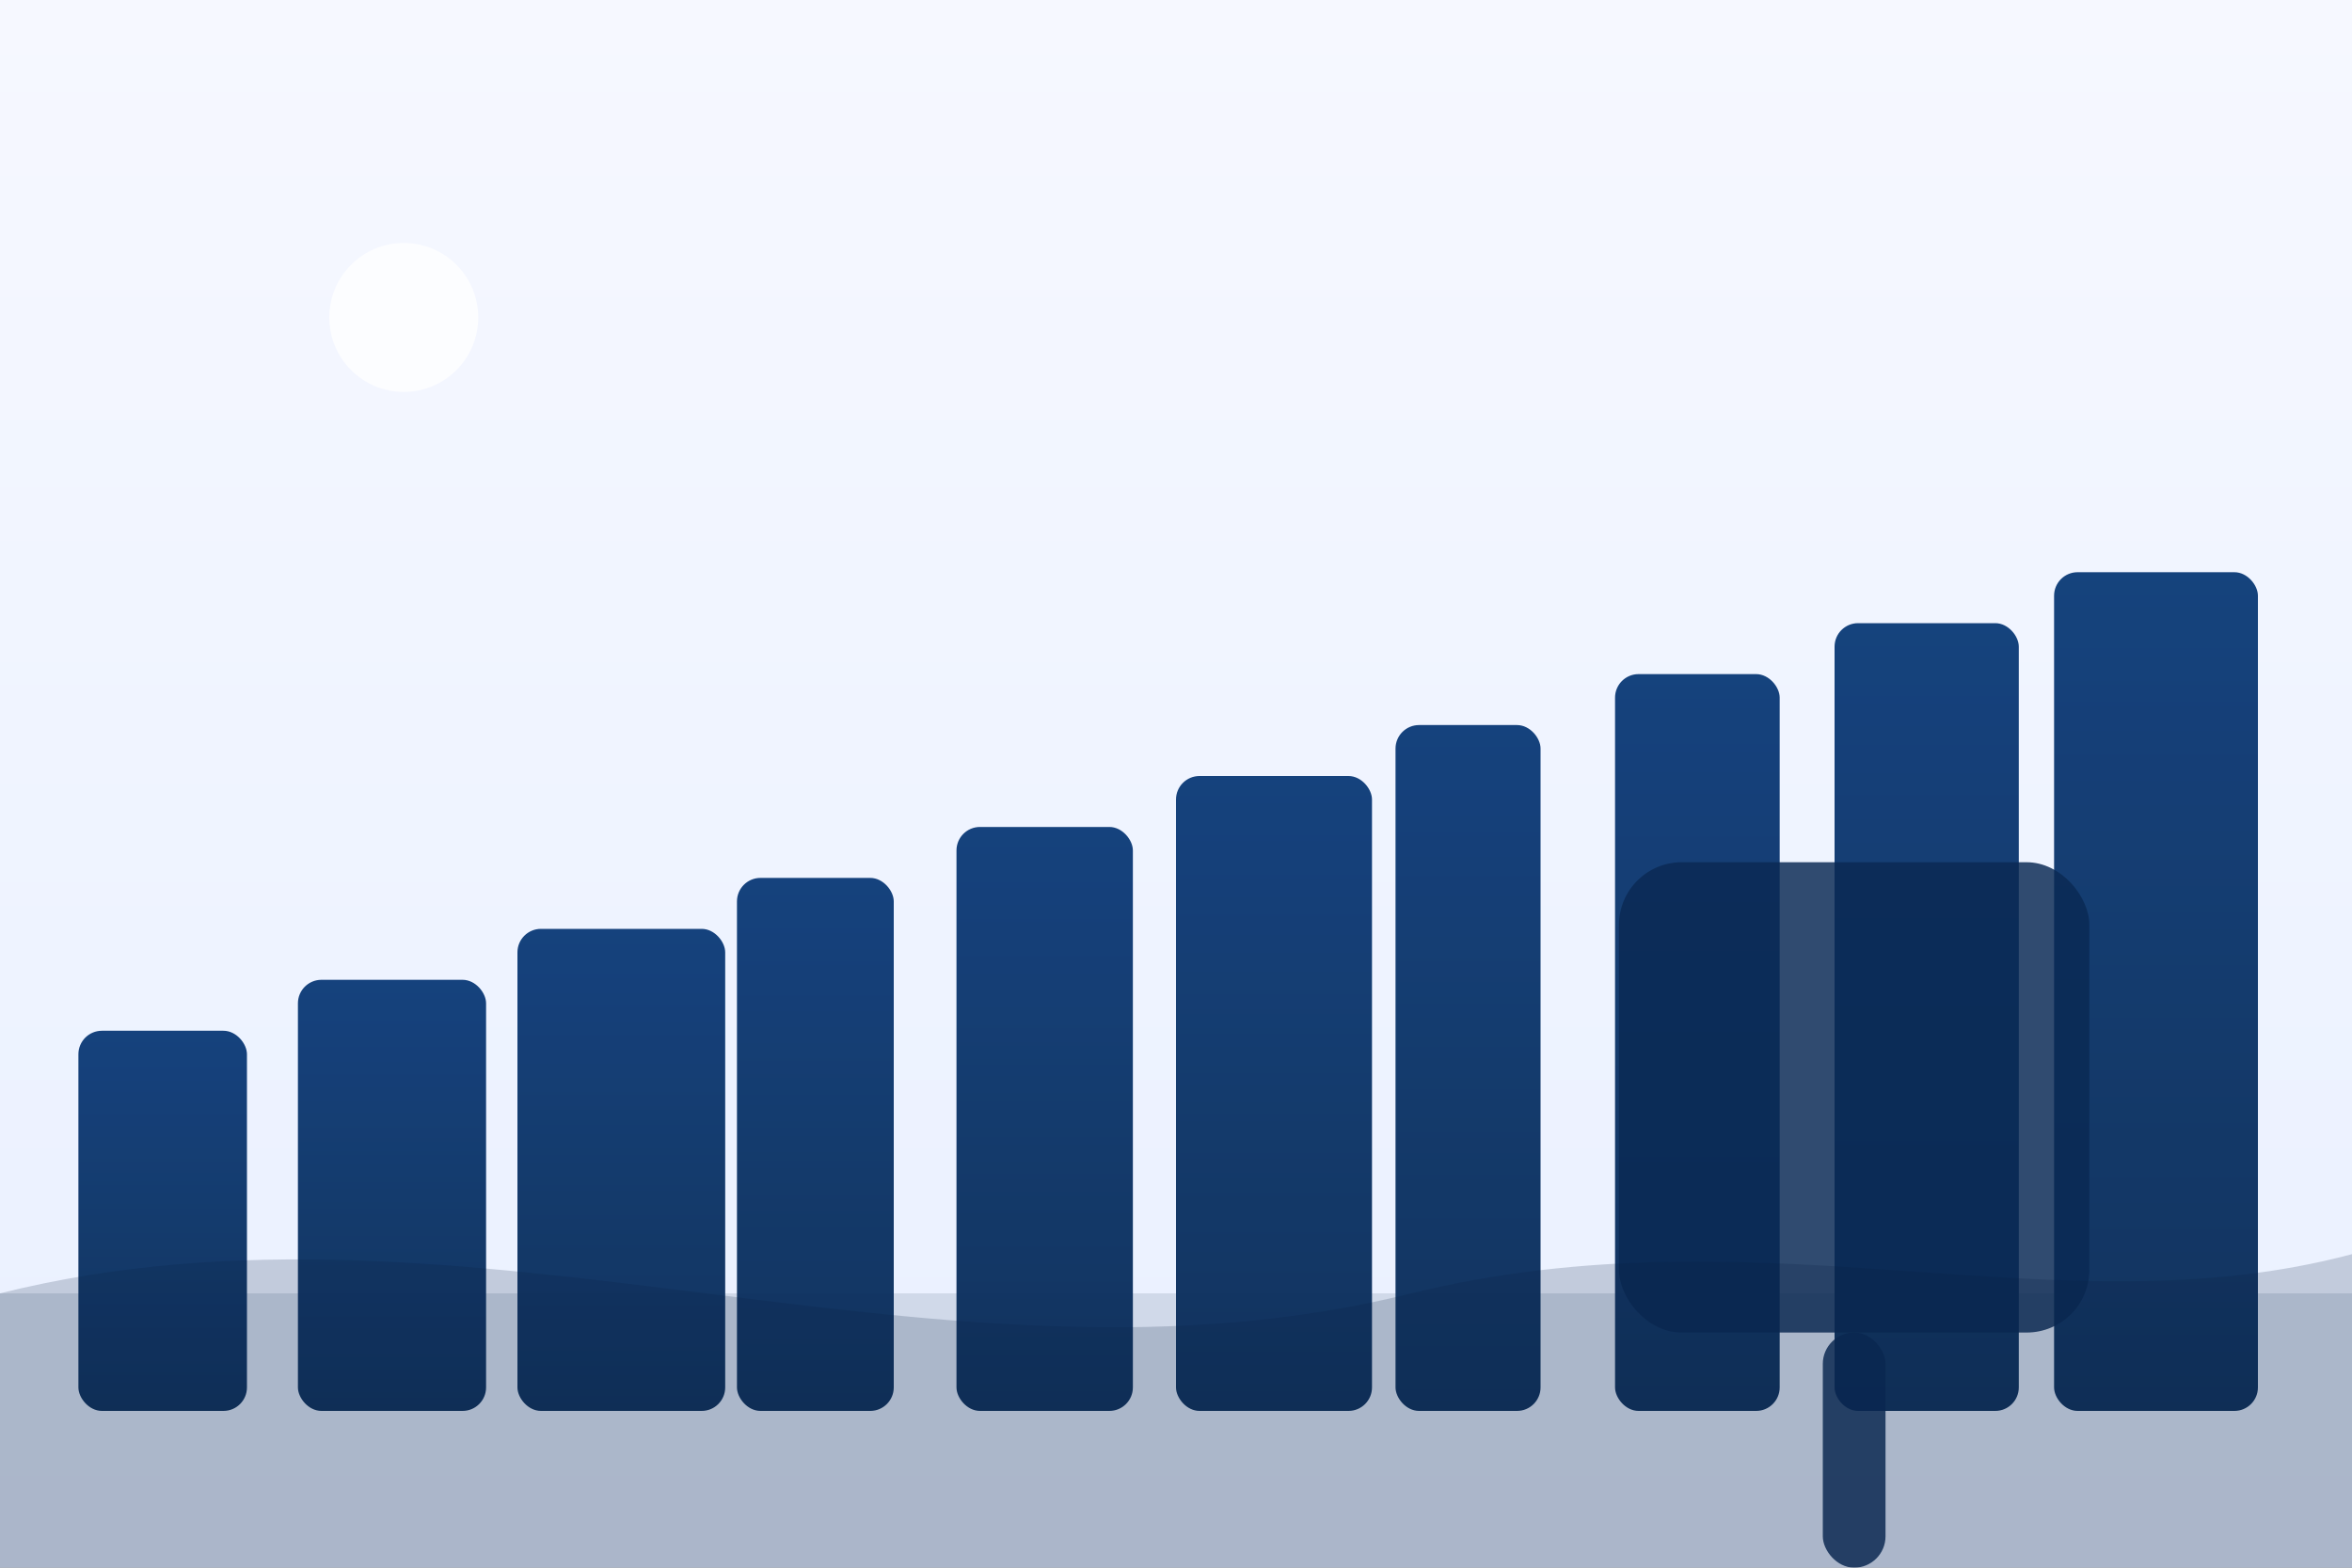<svg xmlns="http://www.w3.org/2000/svg" width="600" height="400" viewBox="0 0 600 400" role="img" aria-label="City skyline illustration">
  <rect x="0" y="0" width="600" height="400" fill="#808080" stroke="none"/>
  <defs>
    <linearGradient id="sky1" x1="0" y1="0" x2="0" y2="1">
      <stop offset="0" stop-color="#f6f8ff"/>
      <stop offset="1" stop-color="#e9f0ff"/>
    </linearGradient>
    <linearGradient id="b1" x1="0" y1="0" x2="0" y2="1">
      <stop offset="0" stop-color="#0b3a77"/>
      <stop offset="1" stop-color="#072a55"/>
    </linearGradient>
  </defs>
  <rect width="600" height="400" fill="url(#sky1)"/>
  <circle cx="103" cy="81" r="19" fill="#fff" opacity="0.75"/>
  <rect y="330" width="600" height="70" fill="#0a2446" opacity="0.12"/>
  <g fill="url(#b1)" opacity="0.95">
    <rect x="20" y="263" width="43" height="97" rx="6" /><rect x="76" y="250" width="48" height="110" rx="6" /><rect x="132" y="237" width="53" height="123" rx="6" /><rect x="188" y="224" width="40" height="136" rx="6" /><rect x="244" y="211" width="45" height="149" rx="6" /><rect x="300" y="198" width="50" height="162" rx="6" /><rect x="356" y="185" width="37" height="175" rx="6" /><rect x="412" y="172" width="42" height="188" rx="6" /><rect x="468" y="159" width="47" height="201" rx="6" /><rect x="524" y="146" width="52" height="214" rx="6" />
  </g>
  <g fill="#0a2a54" opacity="0.92">
    <rect x="413" y="220" width="120" height="120" rx="16" opacity="0.9"/><rect x="465" y="340" width="16" height="60" rx="8" opacity="0.9"/>
  </g>
  <path d="M0 330 C120 300, 240 360, 360 330 C450 308, 525 340, 600 320 L600 400 L0 400 Z" fill="#081f3d" opacity="0.18"/>
</svg>